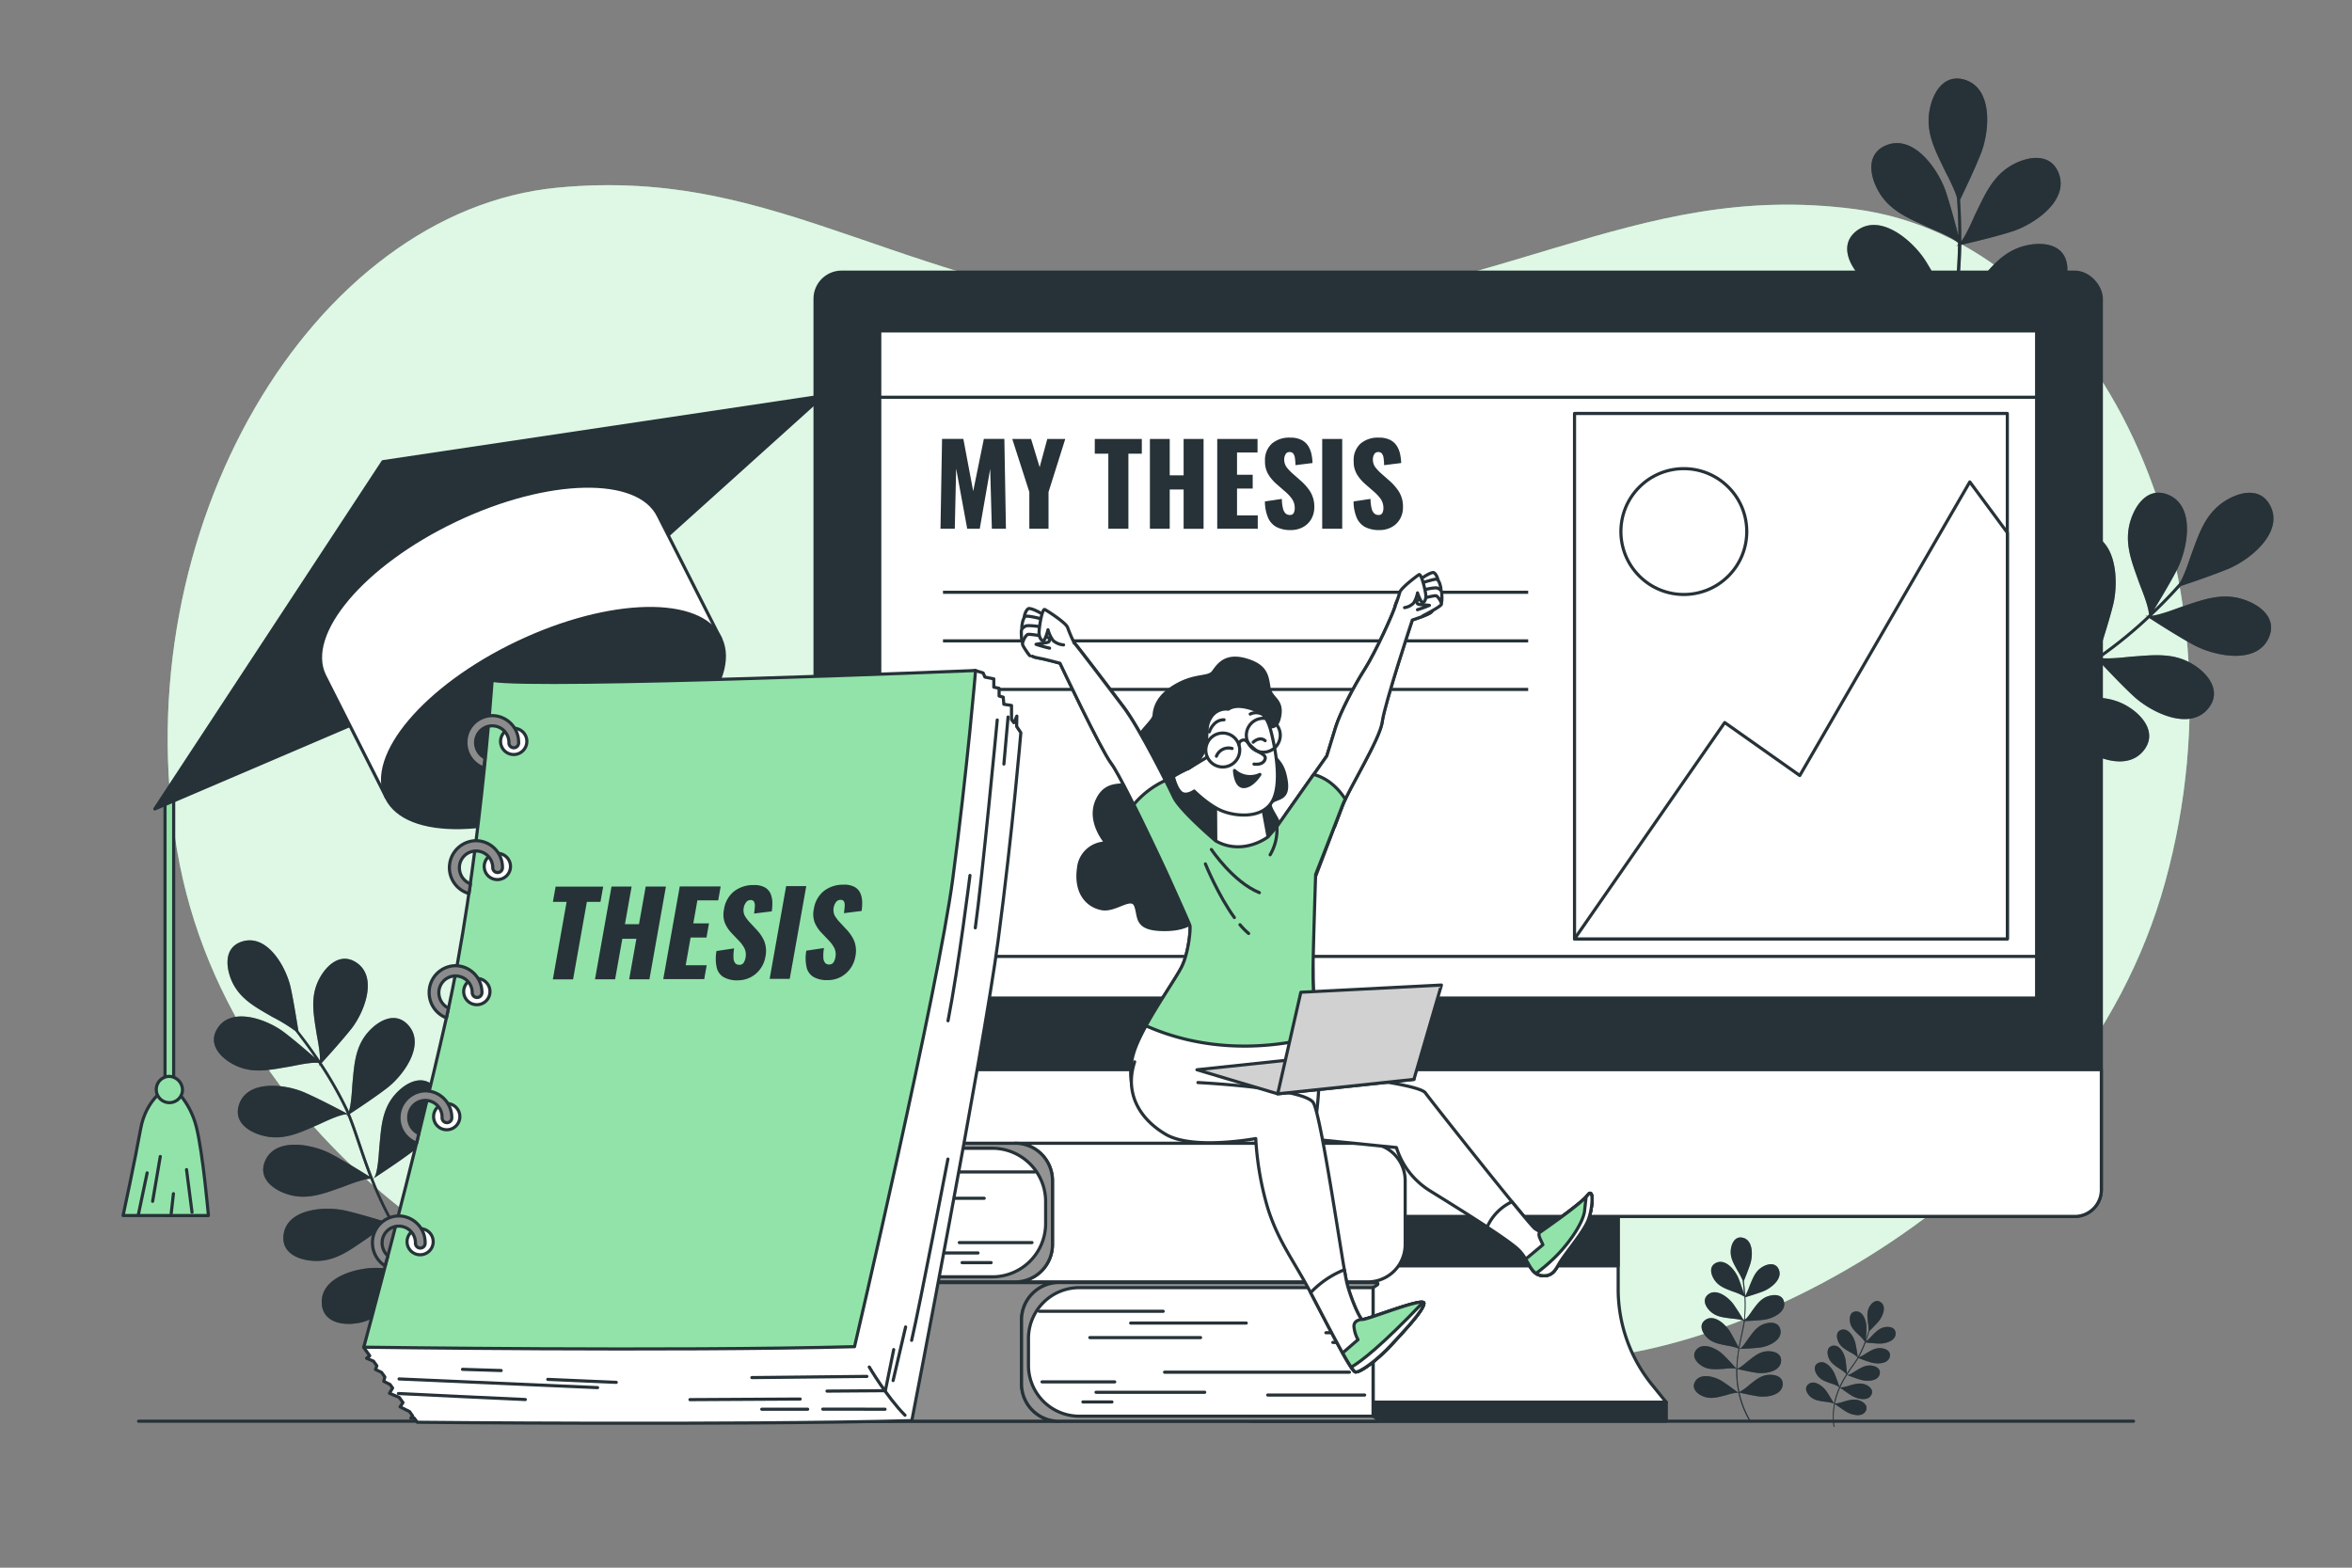 <svg xmlns="http://www.w3.org/2000/svg" viewBox="0 0 750 500"><rect x="0" y="0" width="750" height="500" fill="#808080" stroke="none"/><g id="freepik--background-simple--inject-2"><path d="M591.43,66.69C519.72,57.35,479,97.12,382.59,101.45,286.84,94,250.33,52.89,177.76,59.85,99.68,67.33,39.2,169.07,56.41,270.85S180.27,429.52,234.79,429.17c43.58-.28,82.07-18,131.76-22.26,49.15,5.88,85.72,24.85,129.19,26.57,54.39,2.16,166.82-51.12,194.68-152.15S668.59,76.73,591.43,66.69Z" style="fill:#92E3A9"></path><path d="M591.43,66.69C519.72,57.35,479,97.12,382.59,101.45,286.84,94,250.33,52.89,177.76,59.85,99.68,67.33,39.2,169.07,56.41,270.85S180.27,429.52,234.79,429.17c43.58-.28,82.07-18,131.76-22.26,49.15,5.88,85.72,24.85,129.19,26.57,54.39,2.16,166.82-51.12,194.68-152.15S668.59,76.73,591.43,66.69Z" style="fill:#fff;opacity:0.7"></path></g><g id="freepik--plants-3--inject-2"><path d="M552.64,411.94c-2.33-.9-4.57-1.61-6-3.81-1.13-1.75-1.71-4.24.56-5.34,3.07-1.49,6.15,2.4,7.16,4.91.63,1.54,1.33,3.66,1.76,5-.09-1.48-.22-2.7-.32-3.5h0v0l-.11-.84a23.51,23.51,0,0,0-1.61-3.08c-1.21-2.19-2.47-4.17-2.15-6.78.25-2.06,1.42-4.34,3.86-3.72,3.31.83,3.16,5.79,2.33,8.36-.59,1.81-1.59,4.29-2.06,5.45.11.78.32,2.54.43,4.77a20.59,20.59,0,0,0,1.44-3.28c1-2.31,1.7-4.54,3.93-5.93,1.76-1.1,4.27-1.62,5.32.67,1.43,3.1-2.52,6.1-5,7.06-1.83.7-4.48,1.51-5.62,1.85a50.38,50.38,0,0,1-.14,6.87c0,.13,0,.27,0,.41a20.13,20.13,0,0,0,2.23-2.85c1.48-2,2.76-4,5.26-4.77,2-.64,4.54-.53,5,1.95.62,3.36-3.95,5.3-6.63,5.61-1.95.22-4.71.35-5.91.4-.16,1.14-.44,2.45-.76,3.92s-.68,3.14-1,4.92v0c.78,0,2.47-2.68,2.87-3.21,1.48-2,2.76-4,5.26-4.78,2-.63,4.54-.52,5,2,.62,3.35-3.95,5.29-6.63,5.6-2.51.3-6.39.42-6.5.43l.06.11-.07-.09a44.68,44.68,0,0,0-.62,6.27c.94-.22,2.86-1.95,3.32-2.32,2-1.55,3.71-3.12,6.34-3.23,2.07-.09,4.51.69,4.3,3.2-.28,3.4-5.19,4.07-7.87,3.67-2.12-.32-5.16-1-6.09-1.23a32.3,32.3,0,0,0,.66,7.38,15.77,15.77,0,0,0,3.18-2.29c2-1.55,3.71-3.11,6.34-3.22,2.07-.09,4.51.68,4.3,3.19-.28,3.4-5.19,4.08-7.87,3.67-2-.3-4.81-.93-5.91-1.18a30.27,30.27,0,0,0,3.79,9.4l-.29.18a30.68,30.68,0,0,1-3.82-9.46c-.82-.3-3.52.57-4.13.73-2.42.61-4.65,1.33-7.1.35-1.93-.76-3.83-2.47-2.62-4.68,1.65-3,6.41-1.59,8.69-.12,1.89,1.21,4.53,3.21,5.15,3.68l0-.17-.11,0h.1a32.56,32.56,0,0,1-.67-7.48c-.87-.38-3.48-.07-4.08,0-2.5.13-4.83.4-7-1-1.74-1.13-3.28-3.17-1.66-5.1,2.19-2.61,6.59-.32,8.54,1.55,1.53,1.48,3.59,3.77,4.24,4.51a45.35,45.35,0,0,1,.66-6.45,16.93,16.93,0,0,0-3.74-.95c-2.45-.51-4.77-.85-6.54-2.79-1.4-1.54-2.37-3.91-.31-5.36,2.79-2,6.46,1.38,7.86,3.69,1,1.62,2.21,4,2.78,5.1.28-1.62.61-3.12.9-4.49s.59-2.73.75-3.84h-.25a.58.58,0,0,0,.26-.09v-.06c-.78-.53-3.41-.71-4-.79-2.48-.33-4.82-.5-6.72-2.31-1.51-1.43-2.65-3.72-.7-5.32,2.64-2.16,6.54.91,8.11,3.11,1.23,1.73,2.82,4.35,3.34,5.21,0-.19,0-.38.06-.55a50.15,50.15,0,0,0,.15-6.74l-.24.06a.57.57,0,0,0,.23-.14c0-.08,0-.17,0-.25A16.72,16.72,0,0,0,552.64,411.94Z" style="fill:#263238"></path><path d="M552.64,411.94c-2.33-.9-4.57-1.61-6-3.81-1.13-1.75-1.71-4.24.56-5.34,3.07-1.49,6.15,2.4,7.16,4.91.63,1.54,1.33,3.66,1.76,5-.09-1.48-.22-2.7-.32-3.5h0v0l-.11-.84a23.51,23.51,0,0,0-1.61-3.08c-1.21-2.19-2.47-4.17-2.15-6.78.25-2.06,1.42-4.34,3.86-3.72,3.31.83,3.16,5.79,2.33,8.36-.59,1.81-1.59,4.29-2.06,5.45.11.78.32,2.54.43,4.77a20.59,20.59,0,0,0,1.44-3.28c1-2.31,1.7-4.54,3.93-5.93,1.76-1.1,4.27-1.62,5.32.67,1.43,3.1-2.52,6.1-5,7.06-1.83.7-4.48,1.51-5.62,1.85a50.38,50.38,0,0,1-.14,6.87c0,.13,0,.27,0,.41a20.13,20.13,0,0,0,2.23-2.85c1.48-2,2.76-4,5.26-4.77,2-.64,4.54-.53,5,1.95.62,3.36-3.95,5.3-6.63,5.61-1.95.22-4.71.35-5.91.4-.16,1.14-.44,2.45-.76,3.92s-.68,3.14-1,4.92v0c.78,0,2.47-2.68,2.87-3.21,1.48-2,2.76-4,5.26-4.78,2-.63,4.54-.52,5,2,.62,3.35-3.95,5.29-6.63,5.6-2.51.3-6.39.42-6.5.43l.06.11-.07-.09a44.68,44.68,0,0,0-.62,6.27c.94-.22,2.86-1.95,3.32-2.32,2-1.55,3.71-3.12,6.34-3.23,2.07-.09,4.51.69,4.3,3.2-.28,3.4-5.19,4.07-7.87,3.67-2.12-.32-5.16-1-6.09-1.23a32.3,32.3,0,0,0,.66,7.38,15.77,15.77,0,0,0,3.18-2.29c2-1.55,3.71-3.11,6.34-3.22,2.07-.09,4.51.68,4.3,3.19-.28,3.4-5.19,4.08-7.87,3.67-2-.3-4.81-.93-5.91-1.18a30.27,30.27,0,0,0,3.79,9.4l-.29.18a30.68,30.68,0,0,1-3.82-9.46c-.82-.3-3.52.57-4.13.73-2.42.61-4.65,1.33-7.1.35-1.93-.76-3.83-2.47-2.62-4.68,1.65-3,6.41-1.59,8.69-.12,1.89,1.21,4.53,3.21,5.15,3.68l0-.17-.11,0h.1a32.56,32.56,0,0,1-.67-7.48c-.87-.38-3.48-.07-4.08,0-2.5.13-4.83.4-7-1-1.74-1.13-3.28-3.17-1.66-5.1,2.19-2.61,6.59-.32,8.54,1.55,1.53,1.48,3.59,3.77,4.24,4.51a45.35,45.35,0,0,1,.66-6.45,16.93,16.93,0,0,0-3.74-.95c-2.45-.51-4.77-.85-6.54-2.79-1.4-1.54-2.37-3.91-.31-5.36,2.79-2,6.46,1.38,7.86,3.69,1,1.62,2.21,4,2.78,5.1.28-1.62.61-3.12.9-4.49s.59-2.73.75-3.84h-.25a.58.58,0,0,0,.26-.09v-.06c-.78-.53-3.41-.71-4-.79-2.48-.33-4.82-.5-6.72-2.31-1.51-1.43-2.65-3.72-.7-5.32,2.64-2.16,6.54.91,8.11,3.11,1.23,1.73,2.82,4.35,3.34,5.21,0-.19,0-.38.06-.55a50.15,50.15,0,0,0,.15-6.74l-.24.06a.57.57,0,0,0,.23-.14c0-.08,0-.17,0-.25A16.72,16.72,0,0,0,552.64,411.94Z" style="fill:#263238;opacity:0.5"></path><path d="M592.83,425.87c-1.29-1.26-2.58-2.36-2.9-4.22-.26-1.47.06-3.29,1.87-3.38,2.46-.12,3.4,3.33,3.37,5.28,0,1.19-.15,2.8-.24,3.78.35-1,.61-1.85.77-2.4h0c.07-.27.13-.47.16-.59a16.31,16.31,0,0,0-.2-2.5c-.18-1.79-.46-3.45.49-5.09.75-1.3,2.16-2.48,3.61-1.38,2,1.48.46,4.73-.82,6.2-.9,1-2.26,2.39-2.9,3-.15.56-.5,1.78-1.06,3.29a14.65,14.65,0,0,0,1.88-1.77c1.28-1.26,2.4-2.53,4.27-2.82,1.48-.23,3.29.13,3.34,2,.08,2.45-3.39,3.33-5.33,3.25-1.41-.05-3.4-.26-4.25-.36a37.55,37.55,0,0,1-2,4.51l-.15.26a14.27,14.27,0,0,0,2.28-1.26c1.55-.91,3-1.86,4.84-1.68,1.49.14,3.15.94,2.75,2.71-.53,2.4-4.1,2.39-6,1.84-1.35-.4-3.22-1.09-4-1.4-.43.71-1,1.5-1.61,2.39s-1.33,1.88-2,3v0c.53.19,2.39-1.08,2.8-1.32,1.55-.92,3-1.86,4.84-1.68,1.49.14,3.15.93,2.75,2.7-.53,2.4-4.1,2.4-6,1.85s-4.35-1.53-4.42-1.55v.08a.31.31,0,0,0,0-.08,32.45,32.45,0,0,0-2.18,4,10.45,10.45,0,0,0,2.86-.6c1.74-.48,3.34-1,5.11-.36,1.4.53,2.79,1.73,1.95,3.34-1.15,2.17-4.59,1.23-6.25.21-1.31-.81-3.13-2.13-3.69-2.54a22.74,22.74,0,0,0-1.64,5.08,11.86,11.86,0,0,0,2.75-.61c1.73-.48,3.33-1,5.11-.36,1.4.53,2.79,1.73,1.95,3.34-1.15,2.17-4.59,1.23-6.25.21-1.24-.76-2.93-2-3.59-2.46a21.87,21.87,0,0,0-.14,7.31l-.24,0a22,22,0,0,1,.14-7.34c-.46-.43-2.5-.62-2.94-.69-1.78-.27-3.46-.43-4.81-1.76-1.06-1.06-1.84-2.72-.41-3.84,1.93-1.52,4.69.75,5.78,2.36.91,1.34,2.1,3.41,2.38,3.9l0-.12-.06-.05.06,0a23.64,23.64,0,0,1,1.66-5.14,9.61,9.61,0,0,0-2.69-1.18c-1.69-.62-3.31-1.1-4.37-2.67-.84-1.24-1.29-3,.33-3.85,2.19-1.11,4.46,1.65,5.22,3.45.6,1.4,1.32,3.5,1.54,4.18a33.38,33.38,0,0,1,2.26-4.09,12.29,12.29,0,0,0-2.21-1.69c-1.48-1-2.92-1.9-3.55-3.69-.49-1.41-.46-3.26,1.31-3.64,2.4-.51,3.89,2.74,4.17,4.67.19,1.35.34,3.26.4,4.16.64-1,1.28-1.9,1.86-2.72s1.16-1.64,1.58-2.34l-.17-.06a.65.65,0,0,0,.2,0l0,0a9.83,9.83,0,0,0-2.43-1.66c-1.55-.92-3.05-1.69-3.8-3.42-.6-1.38-.71-3.22,1-3.72,2.36-.69,4.07,2.44,4.49,4.34.33,1.49.65,3.68.75,4.39l.19-.34a35.64,35.64,0,0,0,2-4.43l-.17,0a.47.47,0,0,0,.19,0l.06-.17A12,12,0,0,0,592.83,425.87Z" style="fill:#263238"></path><path d="M592.83,425.87c-1.29-1.26-2.58-2.36-2.9-4.22-.26-1.47.06-3.29,1.87-3.38,2.46-.12,3.4,3.33,3.37,5.28,0,1.19-.15,2.8-.24,3.78.35-1,.61-1.85.77-2.4h0c.07-.27.13-.47.16-.59a16.31,16.31,0,0,0-.2-2.5c-.18-1.79-.46-3.45.49-5.09.75-1.3,2.16-2.48,3.61-1.38,2,1.48.46,4.73-.82,6.2-.9,1-2.26,2.39-2.9,3-.15.56-.5,1.78-1.06,3.29a14.65,14.65,0,0,0,1.88-1.77c1.28-1.26,2.4-2.53,4.27-2.82,1.48-.23,3.29.13,3.34,2,.08,2.45-3.39,3.33-5.33,3.25-1.41-.05-3.4-.26-4.25-.36a37.55,37.55,0,0,1-2,4.51l-.15.26a14.27,14.27,0,0,0,2.28-1.26c1.55-.91,3-1.86,4.84-1.68,1.49.14,3.15.94,2.75,2.71-.53,2.4-4.1,2.39-6,1.84-1.35-.4-3.22-1.09-4-1.4-.43.71-1,1.5-1.61,2.39s-1.33,1.88-2,3v0c.53.19,2.39-1.08,2.8-1.32,1.55-.92,3-1.86,4.84-1.68,1.49.14,3.15.93,2.75,2.7-.53,2.4-4.1,2.4-6,1.85s-4.35-1.53-4.42-1.55v.08a.31.31,0,0,0,0-.08,32.45,32.45,0,0,0-2.18,4,10.45,10.45,0,0,0,2.86-.6c1.74-.48,3.34-1,5.11-.36,1.4.53,2.79,1.73,1.95,3.34-1.15,2.17-4.59,1.23-6.25.21-1.31-.81-3.13-2.13-3.69-2.54a22.74,22.74,0,0,0-1.64,5.08,11.86,11.86,0,0,0,2.75-.61c1.73-.48,3.33-1,5.11-.36,1.4.53,2.79,1.73,1.95,3.34-1.15,2.17-4.59,1.23-6.25.21-1.24-.76-2.93-2-3.59-2.46a21.87,21.87,0,0,0-.14,7.31l-.24,0a22,22,0,0,1,.14-7.34c-.46-.43-2.5-.62-2.94-.69-1.78-.27-3.46-.43-4.81-1.76-1.06-1.06-1.84-2.72-.41-3.84,1.93-1.52,4.69.75,5.78,2.36.91,1.34,2.1,3.41,2.38,3.9l0-.12-.06-.05.06,0a23.64,23.64,0,0,1,1.66-5.14,9.61,9.61,0,0,0-2.69-1.18c-1.69-.62-3.31-1.1-4.37-2.67-.84-1.24-1.29-3,.33-3.85,2.19-1.11,4.46,1.65,5.22,3.45.6,1.4,1.32,3.5,1.54,4.18a33.38,33.38,0,0,1,2.26-4.09,12.29,12.29,0,0,0-2.21-1.69c-1.48-1-2.92-1.9-3.55-3.69-.49-1.41-.46-3.26,1.31-3.64,2.4-.51,3.89,2.74,4.17,4.67.19,1.35.34,3.26.4,4.16.64-1,1.28-1.9,1.86-2.72s1.16-1.64,1.58-2.34l-.17-.06a.65.65,0,0,0,.2,0l0,0a9.83,9.83,0,0,0-2.43-1.66c-1.55-.92-3.05-1.69-3.8-3.42-.6-1.38-.71-3.22,1-3.72,2.36-.69,4.07,2.44,4.49,4.34.33,1.49.65,3.68.75,4.39l.19-.34a35.64,35.64,0,0,0,2-4.43l-.17,0a.47.47,0,0,0,.19,0l.06-.17A12,12,0,0,0,592.83,425.87Z" style="fill:#263238;opacity:0.5"></path></g><g id="freepik--plants-2--inject-2"><path d="M682.11,185.83c-2.31-6.54-4.86-12.53-2.81-19.52,1.63-5.53,5.85-11.23,12.26-8.44,8.67,3.78,6,17.29,2.58,23.94-2.12,4.09-5.31,9.41-7.3,12.66,2.95-2.86,5.29-5.33,6.79-7l0,0,0,0c.73-.8,1.27-1.41,1.58-1.77,1.59-2.72,3.1-7.66,3.58-8.94,2.42-6.49,4.32-12.72,10.39-16.76,4.81-3.19,11.7-4.84,14.82,1.42,4.21,8.47-6.5,17.12-13.42,20-4.87,2-11.9,4.4-15.18,5.48-1.47,1.65-4.78,5.26-9.27,9.51,3.1-.39,8.16-2.42,9.5-2.87,6.58-2.18,12.62-4.62,19.57-2.42,5.5,1.73,11.11,6.06,8.2,12.41-3.95,8.6-17.41,5.7-24,2.12-4.78-2.6-11.25-6.73-14-8.53a138,138,0,0,1-14.72,12.1l-.95.64c3.09.41,8.59-.33,10-.43,6.91-.5,13.36-1.37,19.56,2.46,4.9,3,9.28,8.62,4.88,14.06-5.94,7.36-18.26,1.23-23.77-3.86-4-3.68-9.23-9.28-11.49-11.71-2.69,1.71-6,3.48-9.64,5.47s-7.83,4.23-12.12,6.82l0,0c1.48,1.58,10.09.38,11.92.25,6.91-.5,13.36-1.37,19.56,2.47,4.9,3,9.28,8.61,4.89,14.05-6,7.36-18.27,1.23-23.77-3.86-5.13-4.75-12.4-12.68-12.6-12.91L647,223a1.41,1.41,0,0,0,.07-.31,124.94,124.94,0,0,0-14.35,10c2.17,1.57,9.27,2.49,10.89,2.81,6.8,1.33,13.26,2.19,18.23,7.51,3.94,4.22,6.7,10.75,1,14.85-7.67,5.54-18-3.6-21.93-10-3.14-5-7.17-12.7-8.4-15.06a89.65,89.65,0,0,0-14.34,14.72c2.5,1.43,9,2.28,10.54,2.58,6.8,1.33,13.26,2.18,18.23,7.51,3.94,4.22,6.7,10.75,1,14.84-7.67,5.55-18-3.6-21.93-9.95-3-4.75-6.71-11.83-8.16-14.6a83.9,83.9,0,0,0-13,24.95l-.89-.29a85.26,85.26,0,0,1,13-25.11c-.83-2.26-7.55-6.38-9-7.38-5.66-4-11.2-7.42-13.56-14.31-1.87-5.46-1.71-12.55,5.13-14,9.27-1.92,14.91,10.63,15.94,18.06.85,6.17,1.41,15.36,1.53,17.52l.3-.39-.14-.26a2.65,2.65,0,0,0,.17.22A90.09,90.09,0,0,1,632,232.13c-.77-2.51-6.14-7.47-7.29-8.68-4.78-5-9.55-9.45-10.53-16.67-.77-5.71.75-12.64,7.74-12.71,9.46-.08,12.57,13.32,12.13,20.81-.34,5.87-1.46,14.35-1.83,17.07A123.82,123.82,0,0,1,647,221.69c-.6-2.88-4-8.25-4.75-9.6-3.33-6.07-6.82-11.58-5.91-18.81.71-5.72,3.95-12,10.73-10.3,9.17,2.33,8.74,16.08,6.41,23.21-1.64,5-4.41,11.84-5.73,15.05,3.91-2.33,7.66-4.36,11.07-6.2,3.61-1.95,6.81-3.68,9.44-5.35l-.47-.51a1.67,1.67,0,0,0,.66.39l.14-.08c-.29-2.61-4.66-8.48-5.57-9.88-3.77-5.82-7.64-11.05-7.27-18.33.3-5.76,3.08-12.28,10-11.06,9.31,1.66,9.89,15.41,8.08,22.69-1.42,5.7-4.07,13.79-4.95,16.42.45-.29.87-.58,1.28-.86a137.93,137.93,0,0,0,14.46-11.86l-.57-.37a1.8,1.8,0,0,0,.73.22l.49-.46C685.08,193,682.62,187.27,682.11,185.83Z" style="fill:#263238"></path><path d="M682.11,185.83c-2.31-6.54-4.86-12.53-2.81-19.52,1.63-5.53,5.85-11.23,12.26-8.44,8.67,3.78,6,17.29,2.58,23.94-2.12,4.09-5.31,9.41-7.3,12.66,2.95-2.86,5.29-5.33,6.79-7l0,0,0,0c.73-.8,1.27-1.41,1.58-1.77,1.59-2.72,3.1-7.66,3.58-8.94,2.42-6.49,4.32-12.72,10.39-16.76,4.81-3.19,11.7-4.84,14.82,1.42,4.21,8.47-6.5,17.12-13.42,20-4.87,2-11.9,4.4-15.18,5.48-1.47,1.65-4.78,5.26-9.27,9.51,3.1-.39,8.16-2.42,9.5-2.87,6.58-2.18,12.62-4.62,19.57-2.42,5.5,1.73,11.11,6.06,8.2,12.41-3.95,8.6-17.41,5.7-24,2.12-4.78-2.6-11.25-6.73-14-8.53a138,138,0,0,1-14.72,12.1l-.95.64c3.09.41,8.59-.33,10-.43,6.91-.5,13.36-1.37,19.56,2.46,4.9,3,9.28,8.62,4.88,14.06-5.94,7.36-18.26,1.23-23.77-3.86-4-3.68-9.23-9.28-11.49-11.71-2.69,1.71-6,3.48-9.64,5.47s-7.83,4.23-12.12,6.82l0,0c1.48,1.58,10.09.38,11.92.25,6.91-.5,13.36-1.37,19.56,2.47,4.9,3,9.28,8.61,4.89,14.05-6,7.36-18.27,1.23-23.77-3.86-5.13-4.75-12.4-12.68-12.6-12.91L647,223a1.41,1.41,0,0,0,.07-.31,124.94,124.94,0,0,0-14.35,10c2.17,1.57,9.27,2.49,10.89,2.81,6.8,1.33,13.26,2.19,18.23,7.51,3.94,4.22,6.7,10.75,1,14.85-7.67,5.54-18-3.6-21.93-10-3.14-5-7.17-12.7-8.4-15.06a89.65,89.65,0,0,0-14.34,14.72c2.5,1.43,9,2.28,10.54,2.58,6.8,1.33,13.26,2.18,18.23,7.51,3.94,4.22,6.7,10.75,1,14.84-7.67,5.55-18-3.6-21.93-9.95-3-4.75-6.71-11.83-8.16-14.6a83.9,83.9,0,0,0-13,24.95l-.89-.29a85.26,85.26,0,0,1,13-25.11c-.83-2.26-7.55-6.38-9-7.38-5.66-4-11.2-7.42-13.56-14.31-1.87-5.46-1.71-12.55,5.13-14,9.27-1.92,14.91,10.63,15.94,18.06.85,6.17,1.41,15.36,1.53,17.52l.3-.39-.14-.26a2.65,2.65,0,0,0,.17.22A90.09,90.09,0,0,1,632,232.13c-.77-2.51-6.14-7.47-7.29-8.68-4.78-5-9.55-9.45-10.53-16.67-.77-5.71.75-12.64,7.74-12.71,9.46-.08,12.57,13.32,12.13,20.81-.34,5.87-1.46,14.35-1.83,17.07A123.82,123.82,0,0,1,647,221.69c-.6-2.88-4-8.25-4.75-9.6-3.33-6.07-6.82-11.58-5.91-18.81.71-5.72,3.95-12,10.73-10.3,9.17,2.33,8.74,16.08,6.41,23.21-1.64,5-4.41,11.84-5.73,15.05,3.91-2.33,7.66-4.36,11.07-6.2,3.61-1.95,6.81-3.68,9.44-5.35l-.47-.51a1.67,1.67,0,0,0,.66.39l.14-.08c-.29-2.61-4.66-8.48-5.57-9.88-3.77-5.82-7.64-11.05-7.27-18.33.3-5.76,3.08-12.28,10-11.06,9.31,1.66,9.89,15.41,8.08,22.69-1.42,5.7-4.07,13.79-4.95,16.42.45-.29.87-.58,1.28-.86a137.93,137.93,0,0,0,14.46-11.86l-.57-.37a1.8,1.8,0,0,0,.73.22l.49-.46C685.08,193,682.62,187.27,682.11,185.83Z" style="fill:#263238;opacity:0.5"></path><path d="M615,72.57c-6.3-2.89-12.38-5.23-16-11.57-2.83-5-4-12,2.48-14.67,8.75-3.6,16.61,7.7,19,14.81,1.46,4.36,3.06,10.36,4,14,0-4.1-.15-7.5-.28-9.73l0,0s0,0,0,0c-.07-1.09-.13-1.9-.17-2.37-.85-3-3.34-7.56-3.93-8.8-3-6.26-6.12-12-4.79-19.12,1-5.67,4.67-11.77,11.33-9.65,9,2.88,7.77,16.58,5,23.56-1.94,4.9-5.13,11.6-6.64,14.71.16,2.2.45,7.09.38,13.28,1.87-2.5,3.94-7.55,4.55-8.82C633,62,635.44,56,641.85,52.49c5.08-2.74,12.1-3.75,14.62,2.76,3.42,8.82-8,16.46-15.18,18.69-5.19,1.62-12.66,3.4-15.89,4.14a138.23,138.23,0,0,1-1.57,19c-.06.36-.13.74-.2,1.12,2.45-1.93,5.75-6.39,6.66-7.49,4.46-5.31,8.33-10.55,15.39-12.32,5.6-1.41,12.65-.67,13.49,6.27,1.15,9.39-11.83,14-19.31,14.38-5.42.29-13.09.17-16.41.1-.65,3.12-1.65,6.7-2.79,10.73s-2.41,8.57-3.54,13.45l0,.05c2.17,0,7.3-7,8.48-8.39,4.45-5.31,8.32-10.55,15.39-12.32,5.59-1.41,12.65-.67,13.49,6.27,1.15,9.39-11.83,14-19.32,14.38-7,.38-17.73.07-18,.06l.14.31a1.41,1.41,0,0,0-.18-.27,124.57,124.57,0,0,0-2.79,17.28c2.64-.47,8.24-4.92,9.6-5.87,5.69-3.95,10.79-8,18.08-7.85,5.77.11,12.38,2.67,11.37,9.59-1.36,9.36-15.08,10.38-22.41,8.81-5.81-1.25-14.11-3.69-16.66-4.45a89.33,89.33,0,0,0,.58,20.54c2.77-.8,7.9-4.87,9.19-5.77,5.69-4,10.8-8,18.09-7.86,5.76.11,12.37,2.68,11.37,9.6-1.36,9.36-15.08,10.38-22.42,8.8-5.47-1.17-13.16-3.4-16.16-4.29a84.09,84.09,0,0,0,8.87,26.69l-.83.43a85.17,85.17,0,0,1-9-26.83c-2.2-1-9.83,1-11.54,1.3-6.81,1.28-13.13,2.88-19.72-.23-5.22-2.46-10.2-7.5-6.45-13.4,5.07-8,18-3.31,24,1.13,5,3.68,12,9.68,13.65,11.09,0-.16,0-.32-.07-.48l-.28-.08a2,2,0,0,0,.27,0,90.73,90.73,0,0,1-.58-20.83c-2.34-1.19-9.63-.79-11.3-.8-6.93-.07-13.43.28-19.3-4.05-4.64-3.42-8.55-9.34-3.73-14.4,6.52-6.86,18.31.25,23.38,5.77,4,4.34,9.28,11,11,13.2a126.93,126.93,0,0,1,2.92-17.75c-2.48-1.57-8.7-2.86-10.19-3.27-6.68-1.83-13.06-3.16-17.62-8.85-3.61-4.49-5.88-11.21.07-14.88,8.06-5,17.64,4.93,21.13,11.56,2.45,4.66,5.43,11.41,6.81,14.59,1.06-4.42,2.21-8.53,3.26-12.26,1.12-4,2.1-7.45,2.74-10.5l-.7,0a1.75,1.75,0,0,0,.74-.2l0-.16c-2.07-1.61-9.33-2.56-11-2.88-6.8-1.34-13.25-2.21-18.22-7.54-3.93-4.22-6.68-10.76-1-14.85,7.68-5.53,18,3.63,21.92,10,3.1,5,7.06,12.53,8.34,15,.1-.52.19-1,.27-1.52a137.27,137.27,0,0,0,1.56-18.63l-.66.15a1.85,1.85,0,0,0,.66-.37c0-.23,0-.46,0-.68C622.25,75.46,616.39,73.21,615,72.57Z" style="fill:#263238"></path><path d="M615,72.57c-6.3-2.89-12.38-5.23-16-11.57-2.83-5-4-12,2.48-14.67,8.75-3.6,16.61,7.7,19,14.81,1.46,4.36,3.06,10.36,4,14,0-4.1-.15-7.5-.28-9.73l0,0s0,0,0,0c-.07-1.09-.13-1.9-.17-2.37-.85-3-3.34-7.56-3.93-8.8-3-6.26-6.12-12-4.79-19.12,1-5.67,4.67-11.77,11.33-9.65,9,2.88,7.77,16.58,5,23.56-1.94,4.9-5.13,11.6-6.64,14.71.16,2.2.45,7.09.38,13.28,1.87-2.5,3.94-7.55,4.55-8.82C633,62,635.44,56,641.85,52.49c5.08-2.74,12.1-3.75,14.62,2.76,3.42,8.82-8,16.46-15.18,18.69-5.19,1.62-12.66,3.4-15.89,4.14a138.23,138.23,0,0,1-1.57,19c-.06.36-.13.74-.2,1.12,2.45-1.93,5.75-6.39,6.66-7.49,4.46-5.31,8.33-10.55,15.39-12.32,5.6-1.41,12.65-.67,13.49,6.27,1.15,9.39-11.83,14-19.31,14.38-5.42.29-13.09.17-16.41.1-.65,3.12-1.65,6.7-2.79,10.73s-2.41,8.57-3.54,13.45l0,.05c2.17,0,7.3-7,8.48-8.39,4.45-5.31,8.32-10.55,15.39-12.32,5.59-1.41,12.65-.67,13.49,6.27,1.15,9.39-11.83,14-19.32,14.38-7,.38-17.73.07-18,.06l.14.31a1.41,1.41,0,0,0-.18-.27,124.57,124.57,0,0,0-2.79,17.28c2.64-.47,8.24-4.92,9.6-5.87,5.69-3.95,10.79-8,18.08-7.85,5.77.11,12.38,2.67,11.37,9.59-1.36,9.36-15.08,10.38-22.41,8.81-5.81-1.25-14.11-3.69-16.66-4.45a89.33,89.33,0,0,0,.58,20.54c2.77-.8,7.9-4.87,9.19-5.77,5.69-4,10.8-8,18.09-7.86,5.76.11,12.37,2.68,11.37,9.6-1.36,9.36-15.08,10.38-22.42,8.8-5.47-1.17-13.16-3.4-16.16-4.29a84.09,84.09,0,0,0,8.87,26.69l-.83.43a85.17,85.17,0,0,1-9-26.83c-2.2-1-9.83,1-11.54,1.3-6.81,1.28-13.13,2.88-19.72-.23-5.22-2.46-10.2-7.5-6.45-13.4,5.07-8,18-3.31,24,1.13,5,3.68,12,9.68,13.65,11.09,0-.16,0-.32-.07-.48l-.28-.08a2,2,0,0,0,.27,0,90.73,90.73,0,0,1-.58-20.83c-2.34-1.19-9.63-.79-11.3-.8-6.93-.07-13.43.28-19.3-4.05-4.64-3.42-8.55-9.34-3.73-14.4,6.52-6.86,18.31.25,23.38,5.77,4,4.34,9.28,11,11,13.2a126.93,126.93,0,0,1,2.92-17.75c-2.48-1.57-8.7-2.86-10.19-3.27-6.68-1.83-13.06-3.16-17.62-8.85-3.61-4.49-5.88-11.21.07-14.88,8.06-5,17.64,4.93,21.13,11.56,2.45,4.66,5.43,11.41,6.81,14.59,1.06-4.42,2.21-8.53,3.26-12.26,1.12-4,2.1-7.45,2.74-10.5l-.7,0a1.75,1.75,0,0,0,.74-.2l0-.16c-2.07-1.61-9.33-2.56-11-2.88-6.8-1.34-13.25-2.21-18.22-7.54-3.93-4.22-6.68-10.76-1-14.85,7.68-5.53,18,3.63,21.92,10,3.1,5,7.06,12.53,8.34,15,.1-.52.19-1,.27-1.52a137.27,137.27,0,0,0,1.56-18.63l-.66.15a1.85,1.85,0,0,0,.66-.37c0-.23,0-.46,0-.68C622.25,75.46,616.39,73.21,615,72.57Z" style="fill:#263238;opacity:0.5"></path></g><g id="freepik--plant-1--inject-2"><path d="M92.24,340.2c-6,1-11.57,2.36-17.32-.46-4.55-2.23-8.86-6.72-5.5-11.86,4.56-6.95,15.87-2.67,21.12,1.31,3.23,2.44,7.36,6,9.88,8.2-2-3-3.83-5.37-5-6.92v0s0,0,0-.05c-.59-.75-1-1.31-1.3-1.63a53.07,53.07,0,0,0-7.22-4.42c-5.26-3.07-10.37-5.63-13-11.49-2-4.63-2.46-10.85,3.42-12.62,8-2.39,13.87,8.16,15.34,14.58,1,4.53,2,11,2.5,14,1.21,1.52,3.84,4.92,6.86,9.44.12-2.74-.89-7.42-1.08-8.65-.92-6-2.13-11.61.8-17.31,2.32-4.5,6.9-8.73,12-5.26,6.86,4.7,2.35,15.92-1.72,21.09-3,3.75-7.49,8.75-9.46,10.89a122.46,122.46,0,0,1,8.29,14.55c.14.29.28.6.41.91.82-2.61,1-7.49,1.11-8.74.59-6.05.8-11.77,5-16.57,3.35-3.8,8.83-6.76,12.89-2.15,5.5,6.24-1.63,16-6.86,20-3.78,2.9-9.4,6.63-11.84,8.23,1.08,2.58,2.13,5.67,3.31,9.16s2.5,7.4,4.11,11.5l0,0c1.58-1,1.82-8.68,2-10.29.59-6.06.79-11.78,5-16.58,3.36-3.8,8.84-6.76,12.9-2.15,5.49,6.24-1.64,16-6.86,20-4.88,3.75-12.82,8.86-13,9l.25.16A1,1,0,0,0,119,376a108.08,108.08,0,0,0,6.56,13.91c1.68-1.65,3.53-7.66,4-9,2.16-5.69,3.86-11.15,9.21-14.67,4.23-2.79,10.3-4.21,13,1.3,3.66,7.47-5.78,15-11.88,17.52-4.83,2-12,4.34-14.28,5.05a79.06,79.06,0,0,0,10.62,14.6c1.61-2,3.31-7.46,3.8-8.75,2.16-5.69,3.85-11.16,9.2-14.68,4.24-2.78,10.3-4.2,13,1.31,3.67,7.46-5.78,15-11.87,17.52-4.55,1.86-11.24,4.06-13.85,4.91A73.75,73.75,0,0,0,156.26,420l-.38.72a74.47,74.47,0,0,1-19.81-15c-2.09.39-6.65,5.6-7.73,6.68-4.3,4.31-8.08,8.6-14.4,9.62-5,.81-11.12-.37-11.34-6.51-.29-8.31,11.41-11.34,18-11.12,5.47.17,13.52,1.05,15.4,1.26l-.29-.31-.24.07a1.43,1.43,0,0,0,.21-.11,79,79,0,0,1-10.76-14.8c-2.29.29-7.38,4.21-8.6,5-5,3.4-9.59,6.88-16,6.65-5.07-.17-10.84-2.52-9.86-8.58,1.32-8.21,13.39-8.91,19.81-7.43,5,1.17,12.21,3.39,14.51,4.12a111.5,111.5,0,0,1-6.69-14.31c-2.59.09-7.74,2.24-9,2.68-5.75,2-11,4.2-17.16,2.34-4.85-1.46-9.84-5.21-7.34-10.82,3.38-7.59,15.23-5.19,21-2.11,4.09,2.16,9.6,5.57,12.19,7.19-1.44-3.73-2.64-7.28-3.73-10.51-1.15-3.41-2.18-6.44-3.23-9l-.52.33a1.51,1.51,0,0,0,.44-.51l0-.13c-2.3-.14-8,2.77-9.38,3.35-5.6,2.41-10.7,5-16.95,3.59-5-1.11-10.19-4.48-8.11-10.26,2.82-7.82,14.81-6.29,20.85-3.64,4.73,2.07,11.35,5.57,13.49,6.71-.19-.42-.37-.83-.56-1.23a120.51,120.51,0,0,0-8.13-14.28l-.4.44a1.6,1.6,0,0,0,.3-.6l-.33-.49C98.93,338.7,93.56,340,92.24,340.2Z" style="fill:#263238"></path><path d="M92.24,340.2c-6,1-11.57,2.36-17.32-.46-4.55-2.23-8.86-6.72-5.5-11.86,4.56-6.95,15.87-2.67,21.12,1.31,3.23,2.44,7.36,6,9.88,8.2-2-3-3.83-5.37-5-6.92v0s0,0,0-.05c-.59-.75-1-1.31-1.3-1.63a53.07,53.07,0,0,0-7.22-4.42c-5.26-3.07-10.37-5.63-13-11.49-2-4.63-2.46-10.85,3.42-12.62,8-2.39,13.87,8.16,15.34,14.58,1,4.53,2,11,2.5,14,1.21,1.52,3.84,4.92,6.86,9.44.12-2.74-.89-7.42-1.08-8.65-.92-6-2.13-11.61.8-17.31,2.32-4.5,6.9-8.73,12-5.26,6.86,4.7,2.35,15.92-1.72,21.09-3,3.75-7.49,8.75-9.46,10.89a122.46,122.46,0,0,1,8.29,14.55c.14.29.28.6.41.91.82-2.61,1-7.49,1.11-8.74.59-6.05.8-11.77,5-16.57,3.35-3.8,8.83-6.76,12.89-2.15,5.5,6.24-1.63,16-6.86,20-3.78,2.9-9.4,6.63-11.84,8.23,1.08,2.58,2.13,5.67,3.31,9.16s2.5,7.4,4.11,11.5l0,0c1.58-1,1.82-8.68,2-10.29.59-6.06.79-11.78,5-16.58,3.36-3.8,8.84-6.76,12.9-2.15,5.49,6.24-1.64,16-6.86,20-4.88,3.75-12.82,8.86-13,9l.25.16A1,1,0,0,0,119,376a108.08,108.08,0,0,0,6.56,13.91c1.68-1.65,3.53-7.66,4-9,2.16-5.69,3.86-11.15,9.21-14.67,4.23-2.79,10.3-4.21,13,1.3,3.66,7.47-5.78,15-11.88,17.52-4.83,2-12,4.34-14.28,5.05a79.06,79.06,0,0,0,10.62,14.6c1.61-2,3.31-7.46,3.8-8.75,2.16-5.69,3.85-11.16,9.2-14.68,4.24-2.78,10.3-4.2,13,1.31,3.67,7.46-5.78,15-11.87,17.52-4.55,1.86-11.24,4.06-13.85,4.91A73.75,73.75,0,0,0,156.26,420l-.38.72a74.47,74.47,0,0,1-19.81-15c-2.09.39-6.65,5.6-7.73,6.68-4.3,4.31-8.08,8.6-14.4,9.62-5,.81-11.12-.37-11.34-6.51-.29-8.31,11.41-11.34,18-11.12,5.47.17,13.52,1.05,15.4,1.26l-.29-.31-.24.07a1.43,1.43,0,0,0,.21-.11,79,79,0,0,1-10.76-14.8c-2.29.29-7.38,4.21-8.6,5-5,3.4-9.59,6.88-16,6.65-5.07-.17-10.84-2.52-9.86-8.58,1.32-8.21,13.39-8.91,19.81-7.43,5,1.17,12.21,3.39,14.51,4.12a111.5,111.5,0,0,1-6.69-14.31c-2.59.09-7.74,2.24-9,2.68-5.75,2-11,4.2-17.16,2.34-4.85-1.46-9.84-5.21-7.34-10.82,3.38-7.59,15.23-5.19,21-2.11,4.09,2.16,9.6,5.57,12.19,7.19-1.44-3.73-2.64-7.28-3.73-10.51-1.15-3.41-2.18-6.44-3.23-9l-.52.33a1.51,1.51,0,0,0,.44-.51l0-.13c-2.3-.14-8,2.77-9.38,3.35-5.6,2.41-10.7,5-16.95,3.59-5-1.11-10.19-4.48-8.11-10.26,2.82-7.82,14.81-6.29,20.85-3.64,4.73,2.07,11.35,5.57,13.49,6.71-.19-.42-.37-.83-.56-1.23a120.51,120.51,0,0,0-8.13-14.28l-.4.44a1.6,1.6,0,0,0,.3-.6l-.33-.49C98.93,338.7,93.56,340,92.24,340.2Z" style="fill:#263238;opacity:0.5"></path></g><g id="freepik--graduation-cap--inject-2"><path d="M54,350.47a1.38,1.38,0,0,1-1.38-1.38V255.38a1.38,1.38,0,1,1,2.76,0v93.71A1.37,1.37,0,0,1,54,350.47Z" style="fill:#92E3A9;stroke:#263238;stroke-linecap:round;stroke-linejoin:round"></path><path d="M53.32,346.86s-6.75,3.49-8.49,13.26-5.58,27.57-5.58,27.57H66.46s-1.74-19.89-3.84-28.26S54.71,345.67,53.32,346.86Z" style="fill:#92E3A9;stroke:#263238;stroke-linecap:round;stroke-linejoin:round"></path><path d="M58.19,347.91A4.19,4.19,0,1,1,54,343.3,4.4,4.4,0,0,1,58.19,347.91Z" style="fill:#92E3A9;stroke:#263238;stroke-linecap:round;stroke-linejoin:round"></path><line x1="44.13" y1="387.34" x2="46.92" y2="374.08" style="fill:#92E3A9;stroke:#263238;stroke-linecap:round;stroke-linejoin:round"></line><line x1="51.11" y1="368.85" x2="48.67" y2="383.15" style="fill:#92E3A9;stroke:#263238;stroke-linecap:round;stroke-linejoin:round"></line><line x1="54.6" y1="386.99" x2="55.3" y2="380.71" style="fill:#92E3A9;stroke:#263238;stroke-linecap:round;stroke-linejoin:round"></line><line x1="61.23" y1="386.64" x2="59.48" y2="373.03" style="fill:#92E3A9;stroke:#263238;stroke-linecap:round;stroke-linejoin:round"></line><polygon points="122.11 147.25 49.37 258 176.5 203.61 262.34 126.28 122.11 147.25" style="fill:#263238;stroke:#263238;stroke-linecap:round;stroke-linejoin:round"></polygon><path d="M210,164.64c-6.32-13.28-35.3-12.7-64.73,1.3s-48.16,36.12-41.84,49.4l19.75,39,106.56-50.7Z" style="fill:#fff;stroke:#263238;stroke-linecap:round;stroke-linejoin:round"></path><ellipse cx="176.48" cy="229.04" rx="59.01" ry="26.63" transform="translate(-81.29 98.04) rotate(-25.45)" style="fill:#263238;stroke:#263238;stroke-linecap:round;stroke-linejoin:round"></ellipse></g><g id="freepik--Device--inject-2"><path d="M531.31,447.23H398.65l4.47-5.53A48.55,48.55,0,0,0,414,411.2V377.28H516V411.2a48.43,48.43,0,0,0,10.84,30.5Z" style="fill:#fff;stroke:#263238;stroke-linecap:round;stroke-linejoin:round"></path><rect x="413.96" y="377.28" width="102.04" height="26.46" style="fill:#263238;stroke:#263238;stroke-linecap:round;stroke-linejoin:round"></rect><rect x="259.9" y="86.8" width="410.17" height="301.17" rx="8.48" style="fill:#263238;stroke:#263238;stroke-linecap:round;stroke-linejoin:round"></rect><path d="M259.9,341.16H670.07a0,0,0,0,1,0,0v38.33a8.48,8.48,0,0,1-8.48,8.48H268.38a8.48,8.48,0,0,1-8.48-8.48V341.16A0,0,0,0,1,259.9,341.16Z" style="fill:#fff;stroke:#263238;stroke-linecap:round;stroke-linejoin:round"></path><rect x="280.53" y="105.54" width="368.9" height="212.78" style="fill:#fff;stroke:#263238;stroke-linecap:round;stroke-linejoin:round"></rect><rect x="502.08" y="131.87" width="138.01" height="167.59" style="fill:none;stroke:#263238;stroke-linecap:round;stroke-linejoin:round"></rect><polygon points="640.1 169.89 628.13 153.7 573.91 247.35 549.97 230.45 502.08 299.45 640.1 299.45 640.1 169.89" style="fill:#fff;stroke:#263238;stroke-linecap:round;stroke-linejoin:round"></polygon><circle cx="536.94" cy="169.54" r="20.07" transform="translate(37.38 429.33) rotate(-45)" style="fill:#fff;stroke:#263238;stroke-linecap:round;stroke-linejoin:round"></circle><path d="M299.9,168.64l.5-28.65h6.79l3.14,16.66,3.4-16.66h6.54l.5,28.65h-4.49l-.53-19.07-3.33,19.07h-4l-3.53-19.21-.43,19.21Z" style="fill:#263238"></path><path d="M328.23,168.64V156.93L322.79,140h6l2.73,9,2.44-9h5.73l-5.34,16.94v11.71Z" style="fill:#263238"></path><path d="M353.42,168.64V144.69H349.1V140h15v4.7h-4.28v23.95Z" style="fill:#263238"></path><path d="M366.68,168.64V140H373v11.6h4.43V140h6.36v28.65h-6.36V156.12H373v12.52Z" style="fill:#263238"></path><path d="M388.15,168.64V140H401v4.31h-6.54v7.11h5v4.39h-5v8.56h6.61v4.28Z" style="fill:#263238"></path><path d="M411.57,169.06a9.6,9.6,0,0,1-4.49-.95,6.12,6.12,0,0,1-2.73-3,13.62,13.62,0,0,1-1-5.18l5.41-.81a12.64,12.64,0,0,0,.34,3,3.32,3.32,0,0,0,.84,1.63,1.92,1.92,0,0,0,1.33.49,1.26,1.26,0,0,0,1.29-.67,3.43,3.43,0,0,0,.3-1.41,5.07,5.07,0,0,0-.85-3,12.63,12.63,0,0,0-2.3-2.46l-2.47-2.16a13.56,13.56,0,0,1-2.74-3.13,7.86,7.86,0,0,1-1.12-4.33,7.07,7.07,0,0,1,2.16-5.57,8.48,8.48,0,0,1,5.87-1.93,7.56,7.56,0,0,1,3.7.78,5.39,5.39,0,0,1,2.12,2,8.35,8.35,0,0,1,1,2.65,16.05,16.05,0,0,1,.3,2.67l-5.44.68c0-.85-.08-1.59-.16-2.22a3.17,3.17,0,0,0-.52-1.45,1.41,1.41,0,0,0-1.2-.51,1.37,1.37,0,0,0-1.29.74,3.1,3.1,0,0,0-.41,1.49,4.24,4.24,0,0,0,.76,2.6,15.28,15.28,0,0,0,2,2.1l2.37,2.09a16.19,16.19,0,0,1,3.17,3.61,9.08,9.08,0,0,1,1.29,5,7.42,7.42,0,0,1-.92,3.66,6.77,6.77,0,0,1-2.6,2.6A8,8,0,0,1,411.57,169.06Z" style="fill:#263238"></path><path d="M421.62,168.64V140H428v28.65Z" style="fill:#263238"></path><path d="M439.83,169.06a9.6,9.6,0,0,1-4.49-.95,6.1,6.1,0,0,1-2.72-3,13.42,13.42,0,0,1-1-5.18l5.41-.81a13.2,13.2,0,0,0,.34,3,3.24,3.24,0,0,0,.85,1.63,1.88,1.88,0,0,0,1.32.49,1.26,1.26,0,0,0,1.29-.67,3.45,3.45,0,0,0,.31-1.41,5.14,5.14,0,0,0-.85-3,13.28,13.28,0,0,0-2.3-2.46l-2.48-2.16a13.8,13.8,0,0,1-2.74-3.13,7.94,7.94,0,0,1-1.11-4.33,7.06,7.06,0,0,1,2.15-5.57,8.49,8.49,0,0,1,5.88-1.93,7.55,7.55,0,0,1,3.69.78,5.39,5.39,0,0,1,2.12,2,8.11,8.11,0,0,1,1,2.65,17.24,17.24,0,0,1,.31,2.67l-5.45.68c0-.85-.08-1.59-.16-2.22a3.17,3.17,0,0,0-.51-1.45,1.42,1.42,0,0,0-1.21-.51,1.37,1.37,0,0,0-1.29.74,3.1,3.1,0,0,0-.41,1.49,4.18,4.18,0,0,0,.77,2.6,14.58,14.58,0,0,0,2,2.1l2.37,2.09a16.19,16.19,0,0,1,3.17,3.61,9.08,9.08,0,0,1,1.29,5,7.42,7.42,0,0,1-.92,3.66,6.77,6.77,0,0,1-2.6,2.6A8,8,0,0,1,439.83,169.06Z" style="fill:#263238"></path><line x1="300.7" y1="188.9" x2="487.3" y2="188.9" style="fill:none;stroke:#263238;stroke-miterlimit:10"></line><line x1="300.7" y1="204.4" x2="487.3" y2="204.4" style="fill:none;stroke:#263238;stroke-miterlimit:10"></line><line x1="300.7" y1="219.89" x2="487.3" y2="219.89" style="fill:none;stroke:#263238;stroke-miterlimit:10"></line><rect x="280.53" y="105.54" width="368.9" height="21.16" style="fill:#fff;stroke:#263238;stroke-linecap:round;stroke-linejoin:round"></rect><rect x="280.53" y="305.04" width="368.9" height="13.28" style="fill:#fff;stroke:#263238;stroke-linecap:round;stroke-linejoin:round"></rect><rect x="398.65" y="447.22" width="132.7" height="6.06" style="fill:#263238;stroke:#263238;stroke-linecap:round;stroke-linejoin:round"></rect></g><g id="freepik--Floor--inject-2"><line x1="680.34" y1="453.28" x2="44.19" y2="453.28" style="fill:none;stroke:#263238;stroke-linecap:round;stroke-linejoin:round"></line></g><g id="freepik--Character--inject-2"><path d="M325.75,441.35V421a11.93,11.93,0,0,1,11.93-11.93H184.08A11.93,11.93,0,0,0,172.15,421v20.36a11.93,11.93,0,0,0,11.93,11.93h153.6A11.93,11.93,0,0,1,325.75,441.35Z" style="fill:#8c8c8c;stroke:#263238;stroke-linecap:round;stroke-linejoin:round"></path><path d="M437.84,410.68l1.34-.88a.4.4,0,0,0-.22-.74H337.68A11.93,11.93,0,0,0,325.75,421v20.36a11.93,11.93,0,0,0,11.93,11.93H439a.4.4,0,0,0,.22-.73l-1.34-.88Z" style="fill:#949494;stroke:#263238;stroke-linecap:round;stroke-linejoin:round"></path><path d="M344.16,410.68h93.68a0,0,0,0,1,0,0v41a0,0,0,0,1,0,0H344.16a16.2,16.2,0,0,1-16.2-16.2v-8.59A16.2,16.2,0,0,1,344.16,410.68Z" style="fill:#fff;stroke:#263238;stroke-linecap:round;stroke-linejoin:round"></path><line x1="331.4" y1="418.22" x2="370.92" y2="418.22" style="fill:none;stroke:#263238;stroke-linecap:round;stroke-linejoin:round"></line><line x1="360.54" y1="421.98" x2="397.41" y2="421.98" style="fill:none;stroke:#263238;stroke-linecap:round;stroke-linejoin:round"></line><line x1="382.84" y1="426.61" x2="347.52" y2="426.61" style="fill:none;stroke:#263238;stroke-linecap:round;stroke-linejoin:round"></line><line x1="332.28" y1="440.74" x2="355.46" y2="440.74" style="fill:none;stroke:#263238;stroke-linecap:round;stroke-linejoin:round"></line><line x1="349.5" y1="444.05" x2="384.16" y2="444.05" style="fill:none;stroke:#263238;stroke-linecap:round;stroke-linejoin:round"></line><line x1="345.31" y1="447.14" x2="354.58" y2="447.14" style="fill:none;stroke:#263238;stroke-linecap:round;stroke-linejoin:round"></line><line x1="371.36" y1="437.65" x2="430.3" y2="437.65" style="fill:none;stroke:#263238;stroke-linecap:round;stroke-linejoin:round"></line><line x1="437.15" y1="428.16" x2="425.01" y2="428.16" style="fill:none;stroke:#263238;stroke-linecap:round;stroke-linejoin:round"></line><line x1="435.16" y1="425.07" x2="422.8" y2="425.07" style="fill:none;stroke:#263238;stroke-linecap:round;stroke-linejoin:round"></line><line x1="435.16" y1="444.93" x2="404.25" y2="444.93" style="fill:none;stroke:#263238;stroke-linecap:round;stroke-linejoin:round"></line><path d="M335.61,396.92V376.56a11.93,11.93,0,0,0-11.93-11.93H436.16a11.93,11.93,0,0,1,11.92,11.93v20.36a11.93,11.93,0,0,1-11.92,11.93H323.68A11.93,11.93,0,0,0,335.61,396.92Z" style="fill:#fff;stroke:#263238;stroke-linecap:round;stroke-linejoin:round"></path><path d="M223.52,366.25l-1.34-.88a.4.4,0,0,1,.22-.74H323.68a11.93,11.93,0,0,1,11.93,11.93v20.36a11.93,11.93,0,0,1-11.93,11.93H222.4a.4.4,0,0,1-.22-.73l1.34-.88Z" style="fill:#949494;stroke:#263238;stroke-linecap:round;stroke-linejoin:round"></path><path d="M240.49,366.25h92.9a0,0,0,0,1,0,0v41a0,0,0,0,1,0,0h-92.9a17,17,0,0,1-17-17v-7A17,17,0,0,1,240.49,366.25Z" transform="translate(556.92 773.48) rotate(180)" style="fill:#fff;stroke:#263238;stroke-linecap:round;stroke-linejoin:round"></path><line x1="329.96" y1="373.79" x2="290.44" y2="373.79" style="fill:none;stroke:#263238;stroke-linecap:round;stroke-linejoin:round"></line><line x1="300.82" y1="377.54" x2="263.95" y2="377.54" style="fill:none;stroke:#263238;stroke-linecap:round;stroke-linejoin:round"></line><line x1="278.52" y1="382.18" x2="313.84" y2="382.18" style="fill:none;stroke:#263238;stroke-linecap:round;stroke-linejoin:round"></line><line x1="329.08" y1="396.31" x2="305.9" y2="396.31" style="fill:none;stroke:#263238;stroke-linecap:round;stroke-linejoin:round"></line><line x1="311.86" y1="399.62" x2="277.2" y2="399.62" style="fill:none;stroke:#263238;stroke-linecap:round;stroke-linejoin:round"></line><line x1="316.05" y1="402.71" x2="306.78" y2="402.71" style="fill:none;stroke:#263238;stroke-linecap:round;stroke-linejoin:round"></line><line x1="290" y1="393.22" x2="231.06" y2="393.22" style="fill:none;stroke:#263238;stroke-linecap:round;stroke-linejoin:round"></line><line x1="224.21" y1="383.73" x2="236.35" y2="383.73" style="fill:none;stroke:#263238;stroke-linecap:round;stroke-linejoin:round"></line><line x1="226.2" y1="380.63" x2="238.56" y2="380.63" style="fill:none;stroke:#263238;stroke-linecap:round;stroke-linejoin:round"></line><line x1="226.2" y1="400.5" x2="257.11" y2="400.5" style="fill:none;stroke:#263238;stroke-linecap:round;stroke-linejoin:round"></line><path d="M404.41,231.59s2.94,1.57,3.71-3.5-2.84-5.18-3.46-8.76-.74-6.94-7.3-8.85-8.83,1.54-10.43,3.76-5.5.69-11.85,4.3-6.91,7.71-7.08,9.64-4.62,4.74-7.5,11.1-.9,8-1.29,10.14-6.29-1-9.39,5.88,2.92,13.58,2.92,13.58a8.83,8.83,0,0,0-8.82,8c-1.13,8.21,3.11,12.13,7.46,12.93s9.44-4.45,10.78-.9-.43,7.71,9.66,7.56,11.79-5.73,11.67-8.85.88-8.44,4.26-8.09,8.6-1.29,10.71-2.57,5.2-2.13,6.56-4.34,3.22-3.73,3.31-7.57-4.86-7.93-2.75-9.36,5.49-.84,4.54-6.81-3.17-6.16-4.93-9.42S404.41,231.59,404.41,231.59Z" style="fill:#263238;stroke:#263238;stroke-linecap:round;stroke-linejoin:round"></path><path d="M418.2,342s34,3.37,36.32,6.56,33.32,42.33,35,43.36l1.68,1s13-9,15.11-11.77,1.56,5.12-.21,8.74-5.14,7.62-8.19,11.94c-1.65,2.33-2.34,5.39-6.18,5s-4-4.76-7.41-8.18S464.69,385.2,456,379.8A24.91,24.91,0,0,1,445.29,366l-41-4.13,0-4.33a22.79,22.79,0,0,1,4.9-7.56" style="fill:#fff;stroke:#263238;stroke-linecap:round;stroke-linejoin:round"></path><path d="M506.31,381.16c-2.08,2.81-15.11,11.77-15.11,11.77l-1.68-1c-.48-.3-3.41-3.77-7.39-8.63a16,16,0,0,0-7.91,8.06c4.68,3.08,8.61,5.83,10.1,7.32,3.4,3.42,3.57,7.79,7.41,8.18s4.53-2.66,6.18-5c3-4.32,6.42-8.32,8.19-11.94S508.39,378.35,506.31,381.16Z" style="fill:#fff;stroke:#263238;stroke-linecap:round;stroke-linejoin:round"></path><path d="M506.31,381.16c-2.08,2.81-15.11,11.77-15.11,11.77s-1,.26-.07,2.18L492,397l-5.49,4.57c1.54,2.58,2.4,4.94,5.18,5.22,3.84.4,4.53-2.66,6.18-5,3-4.32,6.42-8.32,8.19-11.94S508.39,378.35,506.31,381.16Z" style="fill:#92E3A9;stroke:#263238;stroke-linecap:round;stroke-linejoin:round"></path><path d="M506.31,381.16a6.15,6.15,0,0,1-.53.61c-.17,1.45-.35,3-.48,4.31-.32,3.44-4.2,9.53-8.82,14.28a55.87,55.87,0,0,1-6.67,5.78,4.08,4.08,0,0,0,1.92.69c3.84.4,4.53-2.66,6.18-5,3-4.32,6.42-8.32,8.19-11.94S508.39,378.35,506.31,381.16Z" style="fill:#fff;stroke:#263238;stroke-linecap:round;stroke-linejoin:round"></path><path d="M387.68,268.22s-11.46-9.74-13.43-14-11-22.19-16-28.79-15-19.78-15.7-20.43-1.21-2-3.09-3.73-7.39-4-9.21-4.4-3,5.77-3.3,8.27,1.51,4.24,3.79,4.61,7.3,1.75,7.3,1.75,13,27.55,16.38,32,16.88,33.28,18.36,36.61,6.43,14.23,6.69,15.13-.35,8.6-2.66,13.22S365,326.08,361.94,334.57s-.95,16.55,5.15,22.19,17.17,5.46,22.15,5.72,29.59-1.13,29.59-1.13a102.21,102.21,0,0,0,1.43-27.65c-1.27-15.56-1.56-17.13-1.57-23.46s-1.41-24.83-1.41-24.83,8.63-22.72,10.69-28.23,12.07-21.49,12.76-27,9.62-32.48,9.62-32.48,5.81-1.81,6.23-2.73,1.6-5.26,1.8-6-6.22-2.92-7.59-3.32S445.55,190.7,445,193s-6.43,15.17-9.84,20.51-7.84,13.87-9.25,18.44l-2.82,9.16-15.87,22.54-2.82,3.28S396.46,273.09,387.68,268.22Z" style="fill:#fff;stroke:#263238;stroke-linecap:round;stroke-linejoin:round"></path><path d="M330.71,209.79c2.28.36,7.3,1.75,7.3,1.75s13,27.55,16.38,32c2.15,2.84,8.57,15.89,13.24,25.68l11.64-8.73c-2.26-2.3-4.29-4.62-5-6.18-2-4.22-11-22.19-16-28.79s-15-19.78-15.7-20.43-1.21-2-3.09-3.73-7.39-4-9.21-4.4-3,5.77-3.3,8.27S328.43,209.42,330.71,209.79Z" style="fill:#fff;stroke:#263238;stroke-linecap:round;stroke-linejoin:round"></path><path d="M450.35,197.75s5.81-1.81,6.23-2.73,1.6-5.26,1.8-6-6.22-2.92-7.59-3.32S445.55,190.7,445,193s-6.43,15.17-9.84,20.51-7.84,13.87-9.25,18.44l-2.82,9.16-13.12,18.63,15.63,3.86c1-2.75,1.91-5.07,2.41-6.4,2-5.5,12.07-21.49,12.76-27S450.35,197.75,450.35,197.75Z" style="fill:#fff;stroke:#263238;stroke-linecap:round;stroke-linejoin:round"></path><path d="M387.59,254.2l.09,14s4.36,7.75,8.87,7.35,7.81-8.66,7.81-8.66l-2-10.78S391.77,257,387.59,254.2Z" style="fill:#fff;stroke:#263238;stroke-linecap:round;stroke-linejoin:round"></path><path d="M391.69,226.19a5.65,5.65,0,0,0-5.33,2.3c-2,2.87-1.22,4.77-1.76,8.81a11.53,11.53,0,0,1-5.82,7.91,40.32,40.32,0,0,0-4.62,2.45s.84,3.81,2.47,5.15,4.17-.51,4.17-.51,4.55,4.54,8.81,6.3,12.68,2.66,16-2.88,1.09-17-.34-22.53-3.73-6.15-3.73-6.15S395.09,223.79,391.69,226.19Z" style="fill:#fff;stroke:#263238;stroke-linecap:round;stroke-linejoin:round"></path><path d="M387.89,241.19a4.14,4.14,0,0,1,5-2.46" style="fill:none;stroke:#263238;stroke-linecap:round;stroke-linejoin:round"></path><path d="M399.61,236.72s2-2,3.82-.49" style="fill:none;stroke:#263238;stroke-linecap:round;stroke-linejoin:round"></path><path d="M397.31,236.11a16.94,16.94,0,0,0,3.45,3.36c1.61,1,3.2,1.46,2.56,2.88s-2.39,1.49-3.45,1.35" style="fill:none;stroke:#263238;stroke-linecap:round;stroke-linejoin:round"></path><path d="M401.75,247a7.32,7.32,0,0,1-8.09-1.26s.2,5.23,3,5.13S401.75,247,401.75,247Z" style="fill:#263238;stroke:#263238;stroke-linecap:round;stroke-linejoin:round"></path><path d="M395.32,239a5.41,5.41,0,1,0-5.2,5.62A5.41,5.41,0,0,0,395.32,239Z" style="fill:none;stroke:#263238;stroke-linecap:round;stroke-linejoin:round"></path><path d="M408.25,234.29a5.41,5.41,0,1,0-5.2,5.62A5.42,5.42,0,0,0,408.25,234.29Z" style="fill:none;stroke:#263238;stroke-linecap:round;stroke-linejoin:round"></path><line x1="384.93" y1="241.48" x2="378.78" y2="245.21" style="fill:none;stroke:#263238;stroke-linecap:round;stroke-linejoin:round"></line><path d="M395.05,237.49a1.55,1.55,0,0,1,2.83-.79" style="fill:none;stroke:#263238;stroke-linecap:round;stroke-linejoin:round"></path><path d="M385.62,233.43s1.19-3.9,4.71-3.86" style="fill:none;stroke:#263238;stroke-linecap:round;stroke-linejoin:round"></path><path d="M398.67,227.74a4.32,4.32,0,0,1,5.07,1" style="fill:none;stroke:#263238;stroke-linecap:round;stroke-linejoin:round"></path><path d="M332.87,196.1s-4.12-2.48-5-1.95-1.76,3.21-1,3.94,5.18.56,5.93.65S332.87,196.1,332.87,196.1Z" style="fill:#fff;stroke:#263238;stroke-linecap:round;stroke-linejoin:round"></path><path d="M333.43,197.71s-5.71-1.54-6.45-1.13-1.27,2.94-1.11,3.81,5.58,1.3,6.95.87S334.89,199.54,333.43,197.71Z" style="fill:#fff;stroke:#263238;stroke-linecap:round;stroke-linejoin:round"></path><path d="M335.43,200.53s-7.35-1.48-8.46-.81-1.35.93-1.29,2.31,0,3.5,1.24,3.15,7.29-.45,7.88-1.36A8.75,8.75,0,0,0,335.43,200.53Z" style="fill:#fff;stroke:#263238;stroke-linecap:round;stroke-linejoin:round"></path><path d="M328.34,209.1s-2.25-2.93-2.28-3.69,1-2.93,1.77-3.08,7.32.85,7,1.49,0,1-1.46,1.19-3,.49-3,.49a43.13,43.13,0,0,0,4.32,1.22" style="fill:#fff;stroke:#263238;stroke-linecap:round;stroke-linejoin:round"></path><path d="M342.52,205a45.74,45.74,0,0,1-2.07-4.83c-.44-1.49-6.37-5.29-7.27-5.76s-1.91,6-1.84,7.62,1.11,2.85,1.71,2a14.36,14.36,0,0,0,1.13-3.19,10.5,10.5,0,0,0,1.64,3.46,5.69,5.69,0,0,0,3.33,1.38" style="fill:#fff;stroke:#263238;stroke-linecap:round;stroke-linejoin:round"></path><path d="M452.88,184.75s3.53-2.52,4.35-2.1,1.8,2.77,1.15,3.48-4.62.85-5.3,1S452.88,184.75,452.88,184.75Z" style="fill:#fff;stroke:#263238;stroke-linecap:round;stroke-linejoin:round"></path><path d="M452.48,186.24s5-1.78,5.73-1.47,1.35,2.56,1.27,3.36-4.94,1.55-6.2,1.26S451.3,188,452.48,186.24Z" style="fill:#fff;stroke:#263238;stroke-linecap:round;stroke-linejoin:round"></path><path d="M450.88,188.91s6.51-1.84,7.56-1.31,1.27.75,1.32,2,.26,3.15-.9,2.92-6.59.1-7.19-.68A7.74,7.74,0,0,1,450.88,188.91Z" style="fill:#fff;stroke:#263238;stroke-linecap:round;stroke-linejoin:round"></path><path d="M453.76,196.39s5.92-3,5.89-3.73-1.12-2.56-1.8-2.65-6.54,1.27-6.18,1.82,0,.91,1.4,1,2.74.24,2.74.24a38.56,38.56,0,0,1-3.81,1.39" style="fill:#fff;stroke:#263238;stroke-linecap:round;stroke-linejoin:round"></path><path d="M444.81,193.46a41.84,41.84,0,0,0,1.53-4.49c.29-1.37,5.36-5.2,6.14-5.68s2.13,5.25,2.19,6.73-.81,2.64-1.41,1.87a13.26,13.26,0,0,1-1.24-2.8,9.53,9.53,0,0,1-1.24,3.23,5.09,5.09,0,0,1-2.9,1.48" style="fill:#fff;stroke:#263238;stroke-linecap:round;stroke-linejoin:round"></path><path d="M418.88,247l-11.7,16.62-2.82,3.28s-7.9,6.18-16.68,1.31c0,0-11.46-9.74-13.43-14-.49-1-1.41-2.94-2.61-5.3a28.56,28.56,0,0,0-10.1,7.69c4.85,9.73,10.3,21.4,11.21,23.45,1.49,3.34,6.43,14.23,6.69,15.13s-.35,8.6-2.66,13.22c-1.71,3.4-7.31,11.4-11.36,18.77,23.27,10.33,45.87,5.79,54.58,3.33-1.05-12.65-1.3-14.44-1.31-20.31,0-6.34.84-31.31.84-31.31s6.38-16.24,8.44-21.75c.23-.63.57-1.4,1-2.27C425.76,249.94,422,247.83,418.88,247Z" style="fill:#92E3A9;stroke:#263238;stroke-linecap:round;stroke-linejoin:round"></path><path d="M386.29,270.94s6.88,10.33,15.3,13.77" style="fill:none;stroke:#263238;stroke-linecap:round;stroke-linejoin:round"></path><path d="M407.18,263.63a15.89,15.89,0,0,1-2.16,9" style="fill:none;stroke:#263238;stroke-linecap:round;stroke-linejoin:round"></path><path d="M395.4,294.93a23.49,23.49,0,0,0,2.75,2.79" style="fill:none;stroke:#263238;stroke-linecap:round;stroke-linejoin:round"></path><path d="M384.37,275.53s4,9.89,9.24,17.11" style="fill:none;stroke:#263238;stroke-linecap:round;stroke-linejoin:round"></path><path d="M382,345.27s34.19,1.7,36.84,6.51,9.37,52.34,10.66,57.48,4,11.05,4.81,11.56,19.93-7.31,19.74-5.12-5.7,8.13-10.42,13.23-10,8.85-11.41,8.63-8.46-14.15-14.06-24.86-10.46-16.53-13.88-27.32a96.66,96.66,0,0,1-3.85-22.25s-20.06,3.77-28.73-1.36-13.07-13.42-9.89-23.1" style="fill:#fff;stroke:#263238;stroke-linecap:round;stroke-linejoin:round"></path><path d="M434.32,420.82c-.84-.51-3.52-6.42-4.81-11.56-.18-.7-.46-2.21-.82-4.28a30.13,30.13,0,0,0-10.75,7.29l.23.43c5.6,10.71,12.68,24.64,14.06,24.86s6.69-3.54,11.41-8.63,10.23-11,10.42-13.23S435.16,421.33,434.32,420.82Z" style="fill:#fff;stroke:#263238;stroke-linecap:round;stroke-linejoin:round"></path><path d="M431.78,423.4a10.35,10.35,0,0,0,1.26,3.87l-4.9,4.24c2,3.55,3.52,6,4.09,6.05,1.37.22,6.69-3.54,11.41-8.63s10.23-11,10.42-13.23-18.9,5.63-19.74,5.12C434.32,420.82,431.4,420.9,431.78,423.4Z" style="fill:#92E3A9;stroke:#263238;stroke-linecap:round;stroke-linejoin:round"></path><path d="M453.78,415.37c-13.38,14-19.89,18.95-22.91,20.68.62.91,1.1,1.47,1.36,1.51,1.37.22,6.69-3.54,11.41-8.63s10.23-11,10.42-13.23C454.07,415.53,454,415.43,453.78,415.37Z" style="fill:#fff;stroke:#263238;stroke-linecap:round;stroke-linejoin:round"></path><polygon points="407.43 348.87 381.68 341.19 426.36 336.44 450.87 344.26 407.43 348.87" style="fill:#d1d1d1;stroke:#263238;stroke-linecap:round;stroke-linejoin:round"></polygon><polygon points="450.87 344.26 407.43 348.87 414.81 316.47 459.64 314.17 450.87 344.26" style="fill:#d1d1d1;stroke:#263238;stroke-linecap:round;stroke-linejoin:round"></polygon></g><g id="freepik--Thesis--inject-2"><path d="M324.18,231.69l.07-3.3-.95,2.11-.75-1V225l-2.45-.38-.19-2.26-1.32-.38v-2.45l-1.69-.37v-2.64l-2.83-.57-.57-1.32-2.46-.76h0l-73.11,16.08-76.25-6.5s-5,39.29-10.52,74.86-30,125-30,125l-5.2,6.4,1.94,2.71-1,.79,2.19.92,1.07,1.48-.43,1.18,1.93.91,1.06,1.47-.35,1.39,2,1,.82,1.14-1,1.67,3.12,1.33,1.19,1.64-.92,1.37,3,1.49,1,1.41-.58.68h1.08l1,1.33s99.58,1,157.68-.52c0,0,22.83-117.77,27.5-153s7.26-66.41,7.26-66.41Z" style="fill:#fff;stroke:#263238;stroke-linecap:round;stroke-linejoin:round"></path><path d="M156.93,217s-4.15,61.22-14.53,107.39S116,429.67,116,429.67s98.39,1.39,156.49-.16c0,0,26.67-114,31.33-149.25s7.27-66.4,7.27-66.4S172,219.56,156.93,217Z" style="fill:#92E3A9;stroke:#263238;stroke-linecap:round;stroke-linejoin:round"></path><line x1="127.25" y1="439.8" x2="190.56" y2="442.57" style="fill:none;stroke:#263238;stroke-linecap:round;stroke-linejoin:round"></line><line x1="174.67" y1="439.94" x2="196.51" y2="440.89" style="fill:none;stroke:#263238;stroke-linecap:round;stroke-linejoin:round"></line><line x1="255.15" y1="446.21" x2="220.01" y2="446.4" style="fill:none;stroke:#263238;stroke-linecap:round;stroke-linejoin:round"></line><line x1="282.22" y1="449.46" x2="262.37" y2="449.43" style="fill:none;stroke:#263238;stroke-linecap:round;stroke-linejoin:round"></line><path d="M277.19,436s5.7,9.69,11.4,15.38" style="fill:none;stroke:#263238;stroke-linecap:round;stroke-linejoin:round"></path><polyline points="284.98 430.44 282.32 443.55 263.72 443.68" style="fill:none;stroke:#263238;stroke-linecap:round;stroke-linejoin:round"></polyline><line x1="288.78" y1="423.22" x2="284.79" y2="440.32" style="fill:none;stroke:#263238;stroke-linecap:round;stroke-linejoin:round"></line><line x1="276.43" y1="438.99" x2="239.76" y2="439.37" style="fill:none;stroke:#263238;stroke-linecap:round;stroke-linejoin:round"></line><path d="M318,229.63s-4.74,50.15-7,66.3" style="fill:none;stroke:#263238;stroke-linecap:round;stroke-linejoin:round"></path><line x1="321.45" y1="228.68" x2="320.12" y2="243.69" style="fill:none;stroke:#263238;stroke-linecap:round;stroke-linejoin:round"></line><path d="M309.3,279.21s-3.61,29.07-7,46.36" style="fill:none;stroke:#263238;stroke-linecap:round;stroke-linejoin:round"></path><line x1="257.55" y1="449.46" x2="242.91" y2="449.46" style="fill:none;stroke:#263238;stroke-linecap:round;stroke-linejoin:round"></line><path d="M127.05,444.45s39.32,1.92,40.47,1.92" style="fill:none;stroke:#263238;stroke-linecap:round;stroke-linejoin:round"></path><line x1="147.48" y1="436.74" x2="159.81" y2="437.12" style="fill:none;stroke:#263238;stroke-linecap:round;stroke-linejoin:round"></line><path d="M302.27,369.67s-8.87,46.25-11.57,57.82" style="fill:none;stroke:#263238;stroke-linecap:round;stroke-linejoin:round"></path><path d="M176.29,312.36l4.39-24.72h-4.37l.86-4.85,15.17,0-.86,4.86h-4.34l-4.4,24.71Z" style="fill:#263238"></path><path d="M189.73,312.33,195,282.76l6.41,0-2.13,12h4.48l2.14-12h6.45l-5.26,29.57h-6.46l2.3-12.92h-4.48l-2.3,12.92Z" style="fill:#263238"></path><path d="M211.5,312.28l5.26-29.57,13.05,0-.79,4.45-6.64,0-1.3,7.34h5l-.8,4.52h-5.06l-1.57,8.84,6.7,0-.78,4.42Z" style="fill:#263238"></path><path d="M235.15,312.67a8.55,8.55,0,0,1-4.37-1,4.81,4.81,0,0,1-2.22-3,13.34,13.34,0,0,1-.09-5.35l5.63-.85a13.12,13.12,0,0,0-.2,3.07,2.79,2.79,0,0,0,.56,1.67,1.62,1.62,0,0,0,1.26.51,1.56,1.56,0,0,0,1.43-.69,4.26,4.26,0,0,0,.56-1.47,4.84,4.84,0,0,0-.31-3.08,10.27,10.27,0,0,0-1.88-2.53l-2.11-2.22a11,11,0,0,1-2.21-3.23,7.63,7.63,0,0,1-.33-4.47,9,9,0,0,1,3.21-5.75,10,10,0,0,1,6.31-2,6.81,6.81,0,0,1,3.6.8,4.28,4.28,0,0,1,1.78,2.09,7.67,7.67,0,0,1,.52,2.74,18.89,18.89,0,0,1-.19,2.76l-5.65.7a20.44,20.44,0,0,0,.25-2.28,2.84,2.84,0,0,0-.25-1.5,1.19,1.19,0,0,0-1.13-.52,1.68,1.68,0,0,0-1.44.77,3.72,3.72,0,0,0-.69,1.53,4,4,0,0,0,.29,2.68,11.35,11.35,0,0,0,1.64,2.17l2,2.15a12.83,12.83,0,0,1,2.55,3.72,8.76,8.76,0,0,1,.39,5.14,9.09,9.09,0,0,1-1.6,3.78,8.9,8.9,0,0,1-3.12,2.69A9,9,0,0,1,235.15,312.67Z" style="fill:#263238"></path><path d="M245.42,312.21l5.26-29.58h6.42l-5.27,29.57Z" style="fill:#263238"></path><path d="M263.8,312.6a8.51,8.51,0,0,1-4.38-1,4.85,4.85,0,0,1-2.21-3.05,13.29,13.29,0,0,1-.09-5.34l5.63-.85a13,13,0,0,0-.2,3.06,2.79,2.79,0,0,0,.56,1.68,1.61,1.61,0,0,0,1.25.51,1.58,1.58,0,0,0,1.44-.7,4.21,4.21,0,0,0,.56-1.46,4.83,4.83,0,0,0-.31-3.08,10.53,10.53,0,0,0-1.88-2.53l-2.11-2.23a10.94,10.94,0,0,1-2.21-3.22,7.55,7.55,0,0,1-.33-4.47,9,9,0,0,1,3.21-5.76,10,10,0,0,1,6.31-2,6.72,6.72,0,0,1,3.6.8,4.28,4.28,0,0,1,1.78,2.09,7.62,7.62,0,0,1,.51,2.74,17.41,17.41,0,0,1-.18,2.75l-5.65.71a21,21,0,0,0,.25-2.28,2.8,2.8,0,0,0-.25-1.5A1.2,1.2,0,0,0,268,287a1.74,1.74,0,0,0-1.45.77,4.24,4.24,0,0,0-.39,4.22,11.67,11.67,0,0,0,1.64,2.17l2,2.15a12.92,12.92,0,0,1,2.55,3.71,8.79,8.79,0,0,1,.39,5.15,9.11,9.11,0,0,1-4.72,6.47A8.87,8.87,0,0,1,263.8,312.6Z" style="fill:#263238"></path><path d="M168,236.47a4.19,4.19,0,1,0-4.19,4.18A4.2,4.2,0,0,0,168,236.47Z" style="fill:#fff;stroke:#263238;stroke-linecap:round;stroke-linejoin:round"></path><path d="M162.79,276.36a4.19,4.19,0,1,0-4.18,4.18A4.19,4.19,0,0,0,162.79,276.36Z" style="fill:#fff;stroke:#263238;stroke-linecap:round;stroke-linejoin:round"></path><path d="M156.24,316.25a4.19,4.19,0,1,0-4.18,4.19A4.18,4.18,0,0,0,156.24,316.25Z" style="fill:#fff;stroke:#263238;stroke-linecap:round;stroke-linejoin:round"></path><path d="M146.64,356.14a4.19,4.19,0,1,0-4.19,4.19A4.19,4.19,0,0,0,146.64,356.14Z" style="fill:#fff;stroke:#263238;stroke-linecap:round;stroke-linejoin:round"></path><circle cx="133.97" cy="396.03" r="4.18" style="fill:#fff;stroke:#263238;stroke-linecap:round;stroke-linejoin:round"></circle><path d="M127.18,387.81a8.5,8.5,0,0,0-8.41,8.58,8.68,8.68,0,0,0,4,7.33l.91-3.18a5.6,5.6,0,0,1-1.84-4.15,5.32,5.32,0,1,1,10.64,0,1.55,1.55,0,1,0,3.09,0A8.5,8.5,0,0,0,127.18,387.81Z" style="fill:#8c8c8c;stroke:#263238;stroke-linecap:round;stroke-linejoin:round"></path><path d="M135.66,347.91a8.61,8.61,0,0,0-2.8,16.68l.67-3.07a5.5,5.5,0,0,1-3.19-5,5.32,5.32,0,1,1,10.63,0,1.55,1.55,0,0,0,3.1,0A8.51,8.51,0,0,0,135.66,347.91Z" style="fill:#8c8c8c;stroke:#263238;stroke-linecap:round;stroke-linejoin:round"></path><path d="M145.26,308a8.51,8.51,0,0,0-8.41,8.59,8.61,8.61,0,0,0,5.5,8.05l.66-3.1a5.51,5.51,0,0,1-3.07-4.95,5.32,5.32,0,1,1,10.64,0,1.55,1.55,0,0,0,3.1,0A8.52,8.52,0,0,0,145.26,308Z" style="fill:#8c8c8c;stroke:#263238;stroke-linecap:round;stroke-linejoin:round"></path><path d="M151.81,268.13A8.6,8.6,0,0,0,149.55,285l.46-3.11a5.49,5.49,0,0,1-3.52-5.15,5.32,5.32,0,1,1,10.64,0,1.55,1.55,0,0,0,3.1,0A8.52,8.52,0,0,0,151.81,268.13Z" style="fill:#8c8c8c;stroke:#263238;stroke-linecap:round;stroke-linejoin:round"></path><path d="M157,228.24a8.51,8.51,0,0,0-8.42,8.58,8.62,8.62,0,0,0,5.68,8.12l.39-3.21a5.53,5.53,0,0,1-3-4.91,5.32,5.32,0,1,1,10.64,0,1.55,1.55,0,1,0,3.09,0A8.5,8.5,0,0,0,157,228.24Z" style="fill:#8c8c8c;stroke:#263238;stroke-linecap:round;stroke-linejoin:round"></path></g></svg>
